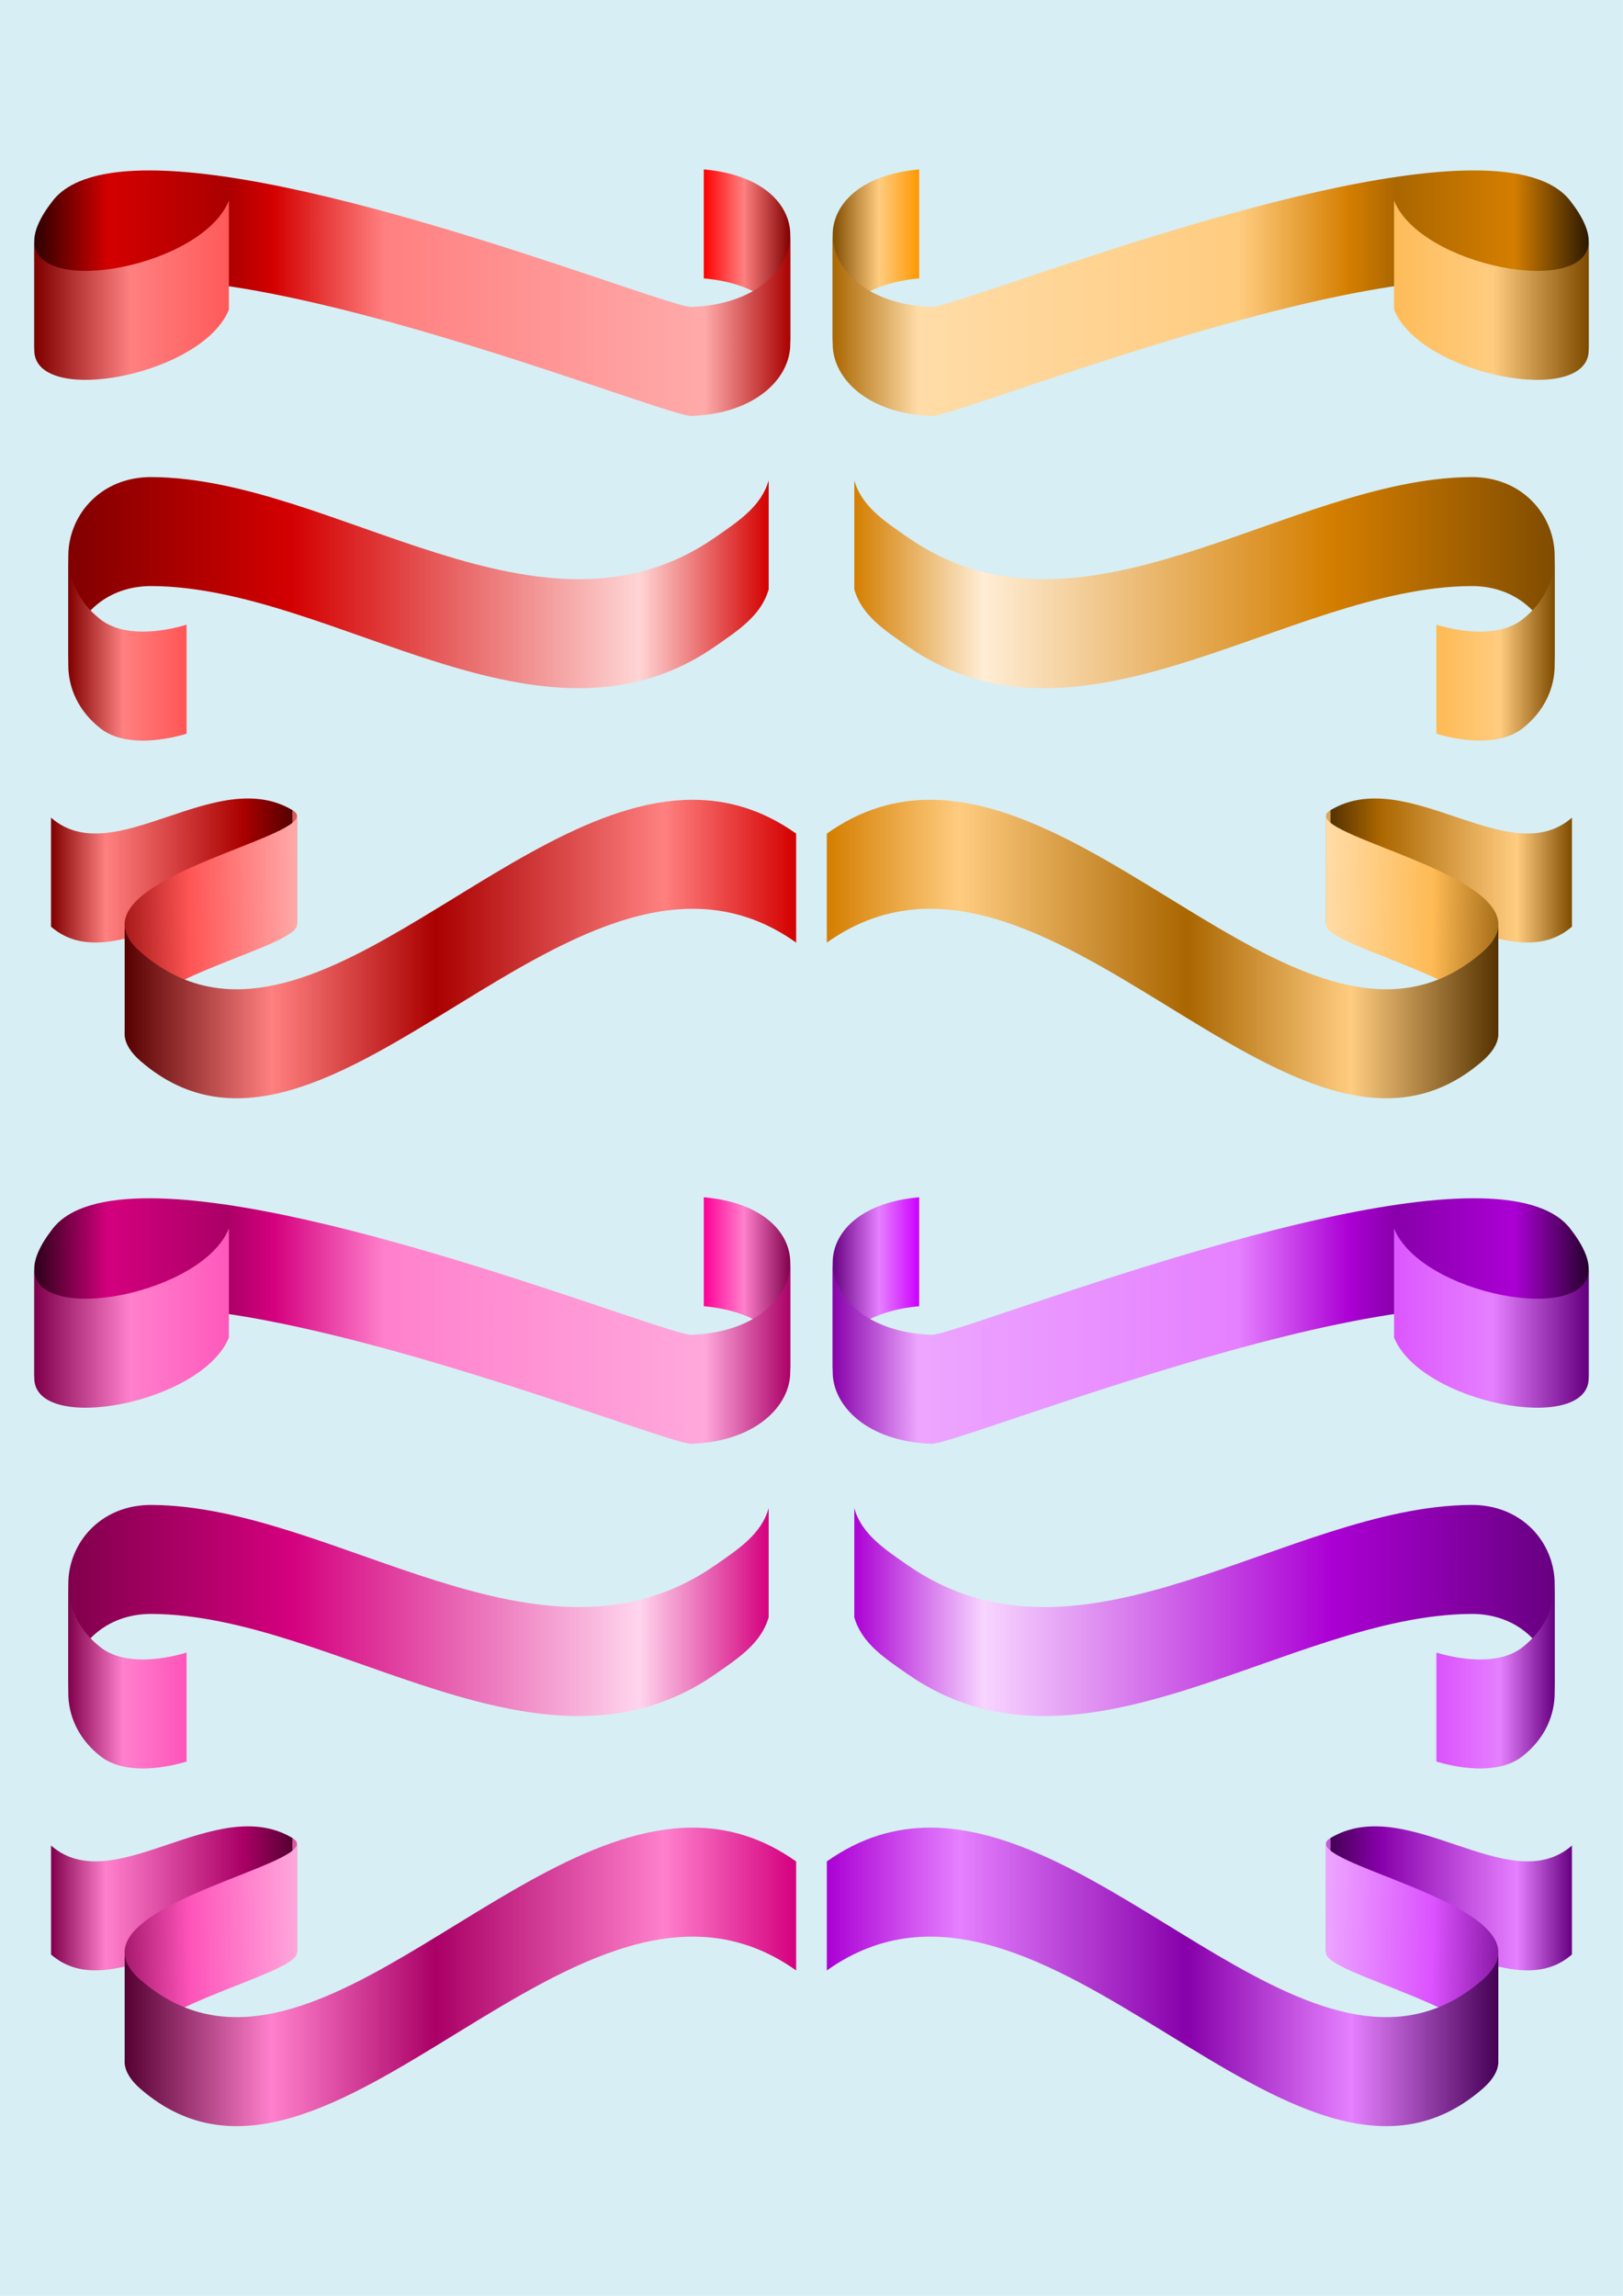 <?xml version="1.0" encoding="UTF-8"?>
<svg width="210mm" height="297mm" version="1.1" viewBox="0 0 744.09 1052.4" xmlns="http://www.w3.org/2000/svg" xmlns:xlink="http://www.w3.org/1999/xlink">
<defs>
<linearGradient id="a">
<stop stop-color="#800000" offset="0"/>
<stop stop-color="#ff8080" offset=".463"/>
<stop stop-color="#f55" offset="1"/>
</linearGradient>
<linearGradient id="al" x1="80.246" x2="266.86" y1="789.23" y2="785.5" gradientUnits="userSpaceOnUse">
<stop stop-color="#800000" offset="0"/>
<stop stop-color="#f55" offset=".463"/>
<stop stop-color="#faa" offset="1"/>
</linearGradient>
<linearGradient id="ak" x1="22.541" x2="717.32" y1="157.01" y2="157.01" gradientUnits="userSpaceOnUse" xlink:href="#a"/>
<linearGradient id="aj" x1="53.773" x2="697.48" y1="424.74" y2="424.74" gradientUnits="userSpaceOnUse">
<stop stop-color="#800000" offset="0"/>
<stop stop-color="#d40000" offset=".319"/>
<stop stop-color="#ffd5d5" offset=".815"/>
<stop stop-color="#d40000" offset="1"/>
</linearGradient>
<linearGradient id="ai" x1="24.408" x2="211.58" y1="157.01" y2="157.01" gradientUnits="userSpaceOnUse" xlink:href="#a"/>
<linearGradient id="ah" x1="22.541" x2="717.32" y1="157.01" y2="157.01" gradientUnits="userSpaceOnUse">
<stop stop-color="#2b0000" offset="0"/>
<stop stop-color="#d40000" offset=".099"/>
<stop stop-color="#a00" offset=".255"/>
<stop stop-color="#d40000" offset=".317"/>
<stop stop-color="#ff8080" offset=".463"/>
<stop stop-color="#faa" offset=".886"/>
<stop stop-color="#a00" offset="1"/>
</linearGradient>
<linearGradient id="ag" x1="637.44" x2="716.82" y1="124.03" y2="124.03" gradientUnits="userSpaceOnUse">
<stop stop-color="#f00" offset="0"/>
<stop stop-color="#ff8080" offset=".463"/>
<stop stop-color="#800000" offset="1"/>
</linearGradient>
<linearGradient id="af" x1="38.422" x2="260.12" y1="715.18" y2="715.18" gradientUnits="userSpaceOnUse">
<stop stop-color="#800000" offset="0"/>
<stop stop-color="#ff8080" offset=".228"/>
<stop stop-color="#a00" offset=".795"/>
<stop stop-color="#500" offset="1"/>
</linearGradient>
<linearGradient id="ae" x1="38.014" x2="722.61" y1="786.65" y2="786.65" gradientUnits="userSpaceOnUse" xlink:href="#a"/>
<linearGradient id="ad" x1="105.99" x2="722.2" y1="787.25" y2="787.25" gradientUnits="userSpaceOnUse">
<stop stop-color="#500" offset="0"/>
<stop stop-color="#ff8080" offset=".219"/>
<stop stop-color="#a00" offset=".463"/>
<stop stop-color="#ff8080" offset=".803"/>
<stop stop-color="#d40000" offset="1"/>
</linearGradient>
<linearGradient id="ac" x1="54.273" x2="162.8" y1="460.99" y2="460.99" gradientUnits="userSpaceOnUse" xlink:href="#a"/>
<linearGradient id="w" x1="38.014" x2="722.61" y1="786.65" y2="786.65" gradientUnits="userSpaceOnUse">
<stop stop-color="#80004c" offset="0"/>
<stop stop-color="#ff80cc" offset=".463"/>
<stop stop-color="#fe54ba" offset="1"/>
</linearGradient>
<linearGradient id="z" x1="38.422" x2="260.12" y1="715.18" y2="715.18" gradientUnits="userSpaceOnUse">
<stop stop-color="#80004c" offset="0"/>
<stop stop-color="#ff80cc" offset=".228"/>
<stop stop-color="#a06" offset=".795"/>
<stop stop-color="#550032" offset="1"/>
</linearGradient>
<linearGradient id="y" x1="80.246" x2="266.86" y1="789.23" y2="785.5" gradientUnits="userSpaceOnUse">
<stop stop-color="#80004c" offset="0"/>
<stop stop-color="#fe54ba" offset=".463"/>
<stop stop-color="#ffa8dc" offset="1"/>
</linearGradient>
<linearGradient id="x" x1="105.99" x2="722.2" y1="787.25" y2="787.25" gradientUnits="userSpaceOnUse">
<stop stop-color="#550032" offset="0"/>
<stop stop-color="#ff80cc" offset=".219"/>
<stop stop-color="#a06" offset=".463"/>
<stop stop-color="#ff80cc" offset=".803"/>
<stop stop-color="#d4007e" offset="1"/>
</linearGradient>
<linearGradient id="ab" x1="53.773" x2="697.48" y1="424.74" y2="424.74" gradientUnits="userSpaceOnUse">
<stop stop-color="#80004c" offset="0"/>
<stop stop-color="#d4007e" offset=".319"/>
<stop stop-color="#ffd5ed" offset=".815"/>
<stop stop-color="#d4007e" offset="1"/>
</linearGradient>
<linearGradient id="aa" x1="54.273" x2="162.8" y1="460.99" y2="460.99" gradientUnits="userSpaceOnUse">
<stop stop-color="#80004c" offset="0"/>
<stop stop-color="#ff80cc" offset=".463"/>
<stop stop-color="#fe54ba" offset="1"/>
</linearGradient>
<linearGradient id="v" x1="637.44" x2="716.82" y1="124.03" y2="124.03" gradientUnits="userSpaceOnUse">
<stop stop-color="#ff0098" offset="0"/>
<stop stop-color="#ff80cc" offset=".463"/>
<stop stop-color="#80004c" offset="1"/>
</linearGradient>
<linearGradient id="u" x1="22.541" x2="717.32" y1="157.01" y2="157.01" gradientUnits="userSpaceOnUse">
<stop stop-color="#2b0018" offset="0"/>
<stop stop-color="#d4007e" offset=".099"/>
<stop stop-color="#a06" offset=".255"/>
<stop stop-color="#d4007e" offset=".317"/>
<stop stop-color="#ff80cc" offset=".463"/>
<stop stop-color="#ffa8dc" offset=".886"/>
<stop stop-color="#a06" offset="1"/>
</linearGradient>
<linearGradient id="t" x1="24.408" x2="211.58" y1="157.01" y2="157.01" gradientUnits="userSpaceOnUse">
<stop stop-color="#80004c" offset="0"/>
<stop stop-color="#ff80cc" offset=".463"/>
<stop stop-color="#fe54ba" offset="1"/>
</linearGradient>
<linearGradient id="m" x1="637.44" x2="716.82" y1="124.03" y2="124.03" gradientUnits="userSpaceOnUse">
<stop stop-color="#ff9800" offset="0"/>
<stop stop-color="#ffcc80" offset=".463"/>
<stop stop-color="#804c00" offset="1"/>
</linearGradient>
<linearGradient id="l" x1="22.541" x2="717.32" y1="157.01" y2="157.01" gradientUnits="userSpaceOnUse">
<stop stop-color="#2b1800" offset="0"/>
<stop stop-color="#d47e00" offset=".099"/>
<stop stop-color="#a60" offset=".255"/>
<stop stop-color="#d47e00" offset=".317"/>
<stop stop-color="#ffcc80" offset=".463"/>
<stop stop-color="#ffdca8" offset=".886"/>
<stop stop-color="#a60" offset="1"/>
</linearGradient>
<linearGradient id="k" x1="24.408" x2="211.58" y1="157.01" y2="157.01" gradientUnits="userSpaceOnUse">
<stop stop-color="#804c00" offset="0"/>
<stop stop-color="#ffcc80" offset=".463"/>
<stop stop-color="#feba54" offset="1"/>
</linearGradient>
<linearGradient id="n" x1="38.014" x2="722.61" y1="786.65" y2="786.65" gradientUnits="userSpaceOnUse">
<stop stop-color="#804c00" offset="0"/>
<stop stop-color="#ffcc80" offset=".463"/>
<stop stop-color="#feba54" offset="1"/>
</linearGradient>
<linearGradient id="q" x1="38.422" x2="260.12" y1="715.18" y2="715.18" gradientUnits="userSpaceOnUse">
<stop stop-color="#804c00" offset="0"/>
<stop stop-color="#ffcc80" offset=".228"/>
<stop stop-color="#a60" offset=".795"/>
<stop stop-color="#553200" offset="1"/>
</linearGradient>
<linearGradient id="p" x1="80.246" x2="266.86" y1="789.23" y2="785.5" gradientUnits="userSpaceOnUse">
<stop stop-color="#804c00" offset="0"/>
<stop stop-color="#feba54" offset=".463"/>
<stop stop-color="#ffdca8" offset="1"/>
</linearGradient>
<linearGradient id="o" x1="105.99" x2="722.2" y1="787.25" y2="787.25" gradientUnits="userSpaceOnUse">
<stop stop-color="#553200" offset="0"/>
<stop stop-color="#ffcc80" offset=".219"/>
<stop stop-color="#a60" offset=".463"/>
<stop stop-color="#ffcc80" offset=".803"/>
<stop stop-color="#d47e00" offset="1"/>
</linearGradient>
<linearGradient id="s" x1="53.773" x2="697.48" y1="424.74" y2="424.74" gradientUnits="userSpaceOnUse">
<stop stop-color="#804c00" offset="0"/>
<stop stop-color="#d47e00" offset=".319"/>
<stop stop-color="#ffedd5" offset=".815"/>
<stop stop-color="#d47e00" offset="1"/>
</linearGradient>
<linearGradient id="r" x1="54.273" x2="162.8" y1="460.99" y2="460.99" gradientUnits="userSpaceOnUse">
<stop stop-color="#804c00" offset="0"/>
<stop stop-color="#ffcc80" offset=".463"/>
<stop stop-color="#feba54" offset="1"/>
</linearGradient>
<linearGradient id="j" x1="53.773" x2="697.48" y1="424.74" y2="424.74" gradientUnits="userSpaceOnUse">
<stop stop-color="#670080" offset="0"/>
<stop stop-color="#ab00d4" offset=".319"/>
<stop stop-color="#f8d5ff" offset=".815"/>
<stop stop-color="#ab00d4" offset="1"/>
</linearGradient>
<linearGradient id="i" x1="54.273" x2="162.8" y1="460.99" y2="460.99" gradientUnits="userSpaceOnUse">
<stop stop-color="#670080" offset="0"/>
<stop stop-color="#e580ff" offset=".463"/>
<stop stop-color="#db52fe" offset="1"/>
</linearGradient>
<linearGradient id="e" x1="38.014" x2="722.61" y1="786.65" y2="786.65" gradientUnits="userSpaceOnUse">
<stop stop-color="#670080" offset="0"/>
<stop stop-color="#e580ff" offset=".463"/>
<stop stop-color="#db52fe" offset="1"/>
</linearGradient>
<linearGradient id="h" x1="38.422" x2="260.12" y1="715.18" y2="715.18" gradientUnits="userSpaceOnUse">
<stop stop-color="#670080" offset="0"/>
<stop stop-color="#e580ff" offset=".228"/>
<stop stop-color="#8700aa" offset=".795"/>
<stop stop-color="#450055" offset="1"/>
</linearGradient>
<linearGradient id="g" x1="80.246" x2="266.86" y1="789.23" y2="785.5" gradientUnits="userSpaceOnUse">
<stop stop-color="#670080" offset="0"/>
<stop stop-color="#db52fe" offset=".463"/>
<stop stop-color="#eda6ff" offset="1"/>
</linearGradient>
<linearGradient id="f" x1="105.99" x2="722.2" y1="787.25" y2="787.25" gradientUnits="userSpaceOnUse">
<stop stop-color="#450055" offset="0"/>
<stop stop-color="#e580ff" offset=".219"/>
<stop stop-color="#8700aa" offset=".463"/>
<stop stop-color="#e580ff" offset=".803"/>
<stop stop-color="#ab00d4" offset="1"/>
</linearGradient>
<linearGradient id="d" x1="637.44" x2="716.82" y1="124.03" y2="124.03" gradientUnits="userSpaceOnUse">
<stop stop-color="#cd00ff" offset="0"/>
<stop stop-color="#e580ff" offset=".463"/>
<stop stop-color="#670080" offset="1"/>
</linearGradient>
<linearGradient id="c" x1="22.541" x2="717.32" y1="157.01" y2="157.01" gradientUnits="userSpaceOnUse">
<stop stop-color="#25002b" offset="0"/>
<stop stop-color="#ab00d4" offset=".099"/>
<stop stop-color="#8700aa" offset=".255"/>
<stop stop-color="#ab00d4" offset=".317"/>
<stop stop-color="#e580ff" offset=".463"/>
<stop stop-color="#eda6ff" offset=".886"/>
<stop stop-color="#8700aa" offset="1"/>
</linearGradient>
<linearGradient id="b" x1="24.408" x2="211.58" y1="157.01" y2="157.01" gradientUnits="userSpaceOnUse">
<stop stop-color="#670080" offset="0"/>
<stop stop-color="#e580ff" offset=".463"/>
<stop stop-color="#db52fe" offset="1"/>
</linearGradient>
</defs>
<g fill="url(#ak)"></g>
<rect x="2.8836e-6" y="1.1054e-5" width="744.09" height="1052.4" fill="#d7eef4"/>
<g transform="matrix(.889 0 0 .889 -6.506 56.845)">
<g transform="matrix(.562 0 0 .562 12.024 11.301)">
<path d="m130.98 303.83c-47.359-0.327-76.709 35.257-76.709 72.506v100c0-37.249 29.35-72.833 76.709-72.506 168.56 1.165 357.36 166.55 517.14 55.182 20.523-14.305 42.12-28.142 48.855-52.184v-100c-6.736 24.041-28.332 37.879-48.855 52.184-159.78 111.36-348.58-54.016-517.14-55.182z" fill="url(#aj)"/>
<path d="m54.273 376.34v100c0 20.889 9.23 42.301 29.689 58.197 20.445 15.885 54.153 12.123 78.84 4.754v-100c-24.687 7.37-58.395 11.131-78.84-4.754-20.459-15.896-29.689-37.309-29.689-58.197z" fill="url(#ac)"/>
</g>
<g transform="matrix(.562 0 0 .562 12.024 -17.019)">
<g stroke-dashoffset="2" stroke-width=".816">
<path d="m38.422 666.7c57.485 50.221 151.04-49.119 221.7-6.804v100c-70.657-42.315-164.21 57.026-221.7 6.804z" fill="url(#af)"/>
<path d="m260.12 659.89c2.772 1.66 4.043 3.403 4.043 5.234v100c0-1.831-1.272-3.574-4.043-5.234z" fill="url(#ae)"/>
<path d="m264.16 665.13c0 20.668-162.05 52.499-158.17 101.32v100c-3.88-48.824 158.17-80.655 158.17-101.32z" fill="url(#al)"/>
<path d="m626.69 650.31c-174.5 0.652-359.88 265.9-505.88 139.95-9.684-8.354-14.224-16.285-14.822-23.811v100c0.598 7.526 5.139 15.456 14.822 23.811 173.04 149.29 401.39-250.95 601.38-108.92v-100c-31.248-22.192-63.19-31.146-95.504-31.025z" fill="url(#ad)"/>
</g>
</g>
<g transform="matrix(.562 0 0 .562 12.024 -1.285)">
<path d="m716.82 104.13c0-28.01-25.225-55.353-79.371-60.191v100c54.147 4.838 79.371 32.18 79.371 60.191z" fill="url(#ag)"/>
<path d="m129.96 44.881c-41.86-0.198-74.237 7.693-89.945 27.816-11.885 15.226-16.977 27.457-16.977 36.998v100c0-9.541 5.091-21.772 16.977-36.998 77.331-99.069 558.72 98.387 586.15 97.42 58.672-2.068 90.645-34.452 90.645-65.988v-100c0 31.536-31.973 63.92-90.645 65.988-21.862 0.771-331.99-124.46-496.21-125.24z" fill="url(#ah)"/>
<path d="m201.66 72.567c-24.255 60.566-178.62 89.667-178.62 37.129v100c0 52.537 154.36 23.436 178.62-37.129z" fill="url(#ai)"/>
</g>
<g transform="matrix(.562 0 0 .562 12.024 541.3)">
<path d="m130.98 303.83c-47.359-0.327-76.709 35.257-76.709 72.506v100c0-37.249 29.35-72.833 76.709-72.506 168.56 1.165 357.36 166.55 517.14 55.182 20.523-14.305 42.12-28.142 48.855-52.184v-100c-6.736 24.041-28.332 37.879-48.855 52.184-159.78 111.36-348.58-54.016-517.14-55.182z" fill="url(#ab)"/>
<path d="m54.273 376.34v100c0 20.889 9.23 42.301 29.689 58.197 20.445 15.885 54.153 12.123 78.84 4.754v-100c-24.687 7.37-58.395 11.131-78.84-4.754-20.459-15.896-29.689-37.309-29.689-58.197z" fill="url(#aa)"/>
</g>
<g transform="matrix(.562 0 0 .562 12.024 512.98)">
<g stroke-dashoffset="2" stroke-width=".816">
<path d="m38.422 666.7c57.485 50.221 151.04-49.119 221.7-6.804v100c-70.657-42.315-164.21 57.026-221.7 6.804z" fill="url(#z)"/>
<path d="m260.12 659.89c2.772 1.66 4.043 3.403 4.043 5.234v100c0-1.831-1.272-3.574-4.043-5.234z" fill="url(#w)"/>
<path d="m264.16 665.13c0 20.668-162.05 52.499-158.17 101.32v100c-3.88-48.824 158.17-80.655 158.17-101.32z" fill="url(#y)"/>
<path d="m626.69 650.31c-174.5 0.652-359.88 265.9-505.88 139.95-9.684-8.354-14.224-16.285-14.822-23.811v100c0.598 7.526 5.139 15.456 14.822 23.811 173.04 149.29 401.39-250.95 601.38-108.92v-100c-31.248-22.192-63.19-31.146-95.504-31.025z" fill="url(#x)"/>
</g>
</g>
<g transform="matrix(.562 0 0 .562 12.024 528.71)">
<path d="m716.82 104.13c0-28.01-25.225-55.353-79.371-60.191v100c54.147 4.838 79.371 32.18 79.371 60.191z" fill="url(#v)"/>
<path d="m129.96 44.881c-41.86-0.198-74.237 7.693-89.945 27.816-11.885 15.226-16.977 27.457-16.977 36.998v100c0-9.541 5.091-21.772 16.977-36.998 77.331-99.069 558.72 98.387 586.15 97.42 58.672-2.068 90.645-34.452 90.645-65.988v-100c0 31.536-31.973 63.92-90.645 65.988-21.862 0.771-331.99-124.46-496.21-125.24z" fill="url(#u)"/>
<path d="m201.66 72.567c-24.255 60.566-178.62 89.667-178.62 37.129v100c0 52.537 154.36 23.436 178.62-37.129z" fill="url(#t)"/>
</g>
<g transform="matrix(-.562 0 0 .562 839.59 11.301)">
<path d="m130.98 303.83c-47.359-0.327-76.709 35.257-76.709 72.506v100c0-37.249 29.35-72.833 76.709-72.506 168.56 1.165 357.36 166.55 517.14 55.182 20.523-14.305 42.12-28.142 48.855-52.184v-100c-6.736 24.041-28.332 37.879-48.855 52.184-159.78 111.36-348.58-54.016-517.14-55.182z" fill="url(#s)"/>
<path d="m54.273 376.34v100c0 20.889 9.23 42.301 29.689 58.197 20.445 15.885 54.153 12.123 78.84 4.754v-100c-24.687 7.37-58.395 11.131-78.84-4.754-20.459-15.896-29.689-37.309-29.689-58.197z" fill="url(#r)"/>
</g>
<g transform="matrix(-.562 0 0 .562 839.59 -17.019)">
<g stroke-dashoffset="2" stroke-width=".816">
<path d="m38.422 666.7c57.485 50.221 151.04-49.119 221.7-6.804v100c-70.657-42.315-164.21 57.026-221.7 6.804z" fill="url(#q)"/>
<path d="m260.12 659.89c2.772 1.66 4.043 3.403 4.043 5.234v100c0-1.831-1.272-3.574-4.043-5.234z" fill="url(#n)"/>
<path d="m264.16 665.13c0 20.668-162.05 52.499-158.17 101.32v100c-3.88-48.824 158.17-80.655 158.17-101.32z" fill="url(#p)"/>
<path d="m626.69 650.31c-174.5 0.652-359.88 265.9-505.88 139.95-9.684-8.354-14.224-16.285-14.822-23.811v100c0.598 7.526 5.139 15.456 14.822 23.811 173.04 149.29 401.39-250.95 601.38-108.92v-100c-31.248-22.192-63.19-31.146-95.504-31.025z" fill="url(#o)"/>
</g>
</g>
<g transform="matrix(-.562 0 0 .562 839.59 -1.285)">
<path d="m716.82 104.13c0-28.01-25.225-55.353-79.371-60.191v100c54.147 4.838 79.371 32.18 79.371 60.191z" fill="url(#m)"/>
<path d="m129.96 44.881c-41.86-0.198-74.237 7.693-89.945 27.816-11.885 15.226-16.977 27.457-16.977 36.998v100c0-9.541 5.091-21.772 16.977-36.998 77.331-99.069 558.72 98.387 586.15 97.42 58.672-2.068 90.645-34.452 90.645-65.988v-100c0 31.536-31.973 63.92-90.645 65.988-21.862 0.771-331.99-124.46-496.21-125.24z" fill="url(#l)"/>
<path d="m201.66 72.567c-24.255 60.566-178.62 89.667-178.62 37.129v100c0 52.537 154.36 23.436 178.62-37.129z" fill="url(#k)"/>
</g>
<g transform="matrix(-.562 0 0 .562 839.59 541.3)">
<path d="m130.98 303.83c-47.359-0.327-76.709 35.257-76.709 72.506v100c0-37.249 29.35-72.833 76.709-72.506 168.56 1.165 357.36 166.55 517.14 55.182 20.523-14.305 42.12-28.142 48.855-52.184v-100c-6.736 24.041-28.332 37.879-48.855 52.184-159.78 111.36-348.58-54.016-517.14-55.182z" fill="url(#j)"/>
<path d="m54.273 376.34v100c0 20.889 9.23 42.301 29.689 58.197 20.445 15.885 54.153 12.123 78.84 4.754v-100c-24.687 7.37-58.395 11.131-78.84-4.754-20.459-15.896-29.689-37.309-29.689-58.197z" fill="url(#i)"/>
</g>
<g transform="matrix(-.562 0 0 .562 839.59 512.98)">
<g stroke-dashoffset="2" stroke-width=".816">
<path d="m38.422 666.7c57.485 50.221 151.04-49.119 221.7-6.804v100c-70.657-42.315-164.21 57.026-221.7 6.804z" fill="url(#h)"/>
<path d="m260.12 659.89c2.772 1.66 4.043 3.403 4.043 5.234v100c0-1.831-1.272-3.574-4.043-5.234z" fill="url(#e)"/>
<path d="m264.16 665.13c0 20.668-162.05 52.499-158.17 101.32v100c-3.88-48.824 158.17-80.655 158.17-101.32z" fill="url(#g)"/>
<path d="m626.69 650.31c-174.5 0.652-359.88 265.9-505.88 139.95-9.684-8.354-14.224-16.285-14.822-23.811v100c0.598 7.526 5.139 15.456 14.822 23.811 173.04 149.29 401.39-250.95 601.38-108.92v-100c-31.248-22.192-63.19-31.146-95.504-31.025z" fill="url(#f)"/>
</g>
</g>
<g transform="matrix(-.562 0 0 .562 839.59 528.71)">
<path d="m716.82 104.13c0-28.01-25.225-55.353-79.371-60.191v100c54.147 4.838 79.371 32.18 79.371 60.191z" fill="url(#d)"/>
<path d="m129.96 44.881c-41.86-0.198-74.237 7.693-89.945 27.816-11.885 15.226-16.977 27.457-16.977 36.998v100c0-9.541 5.091-21.772 16.977-36.998 77.331-99.069 558.72 98.387 586.15 97.42 58.672-2.068 90.645-34.452 90.645-65.988v-100c0 31.536-31.973 63.92-90.645 65.988-21.862 0.771-331.99-124.46-496.21-125.24z" fill="url(#c)"/>
<path d="m201.66 72.567c-24.255 60.566-178.62 89.667-178.62 37.129v100c0 52.537 154.36 23.436 178.62-37.129z" fill="url(#b)"/>
</g>
</g>
</svg>
